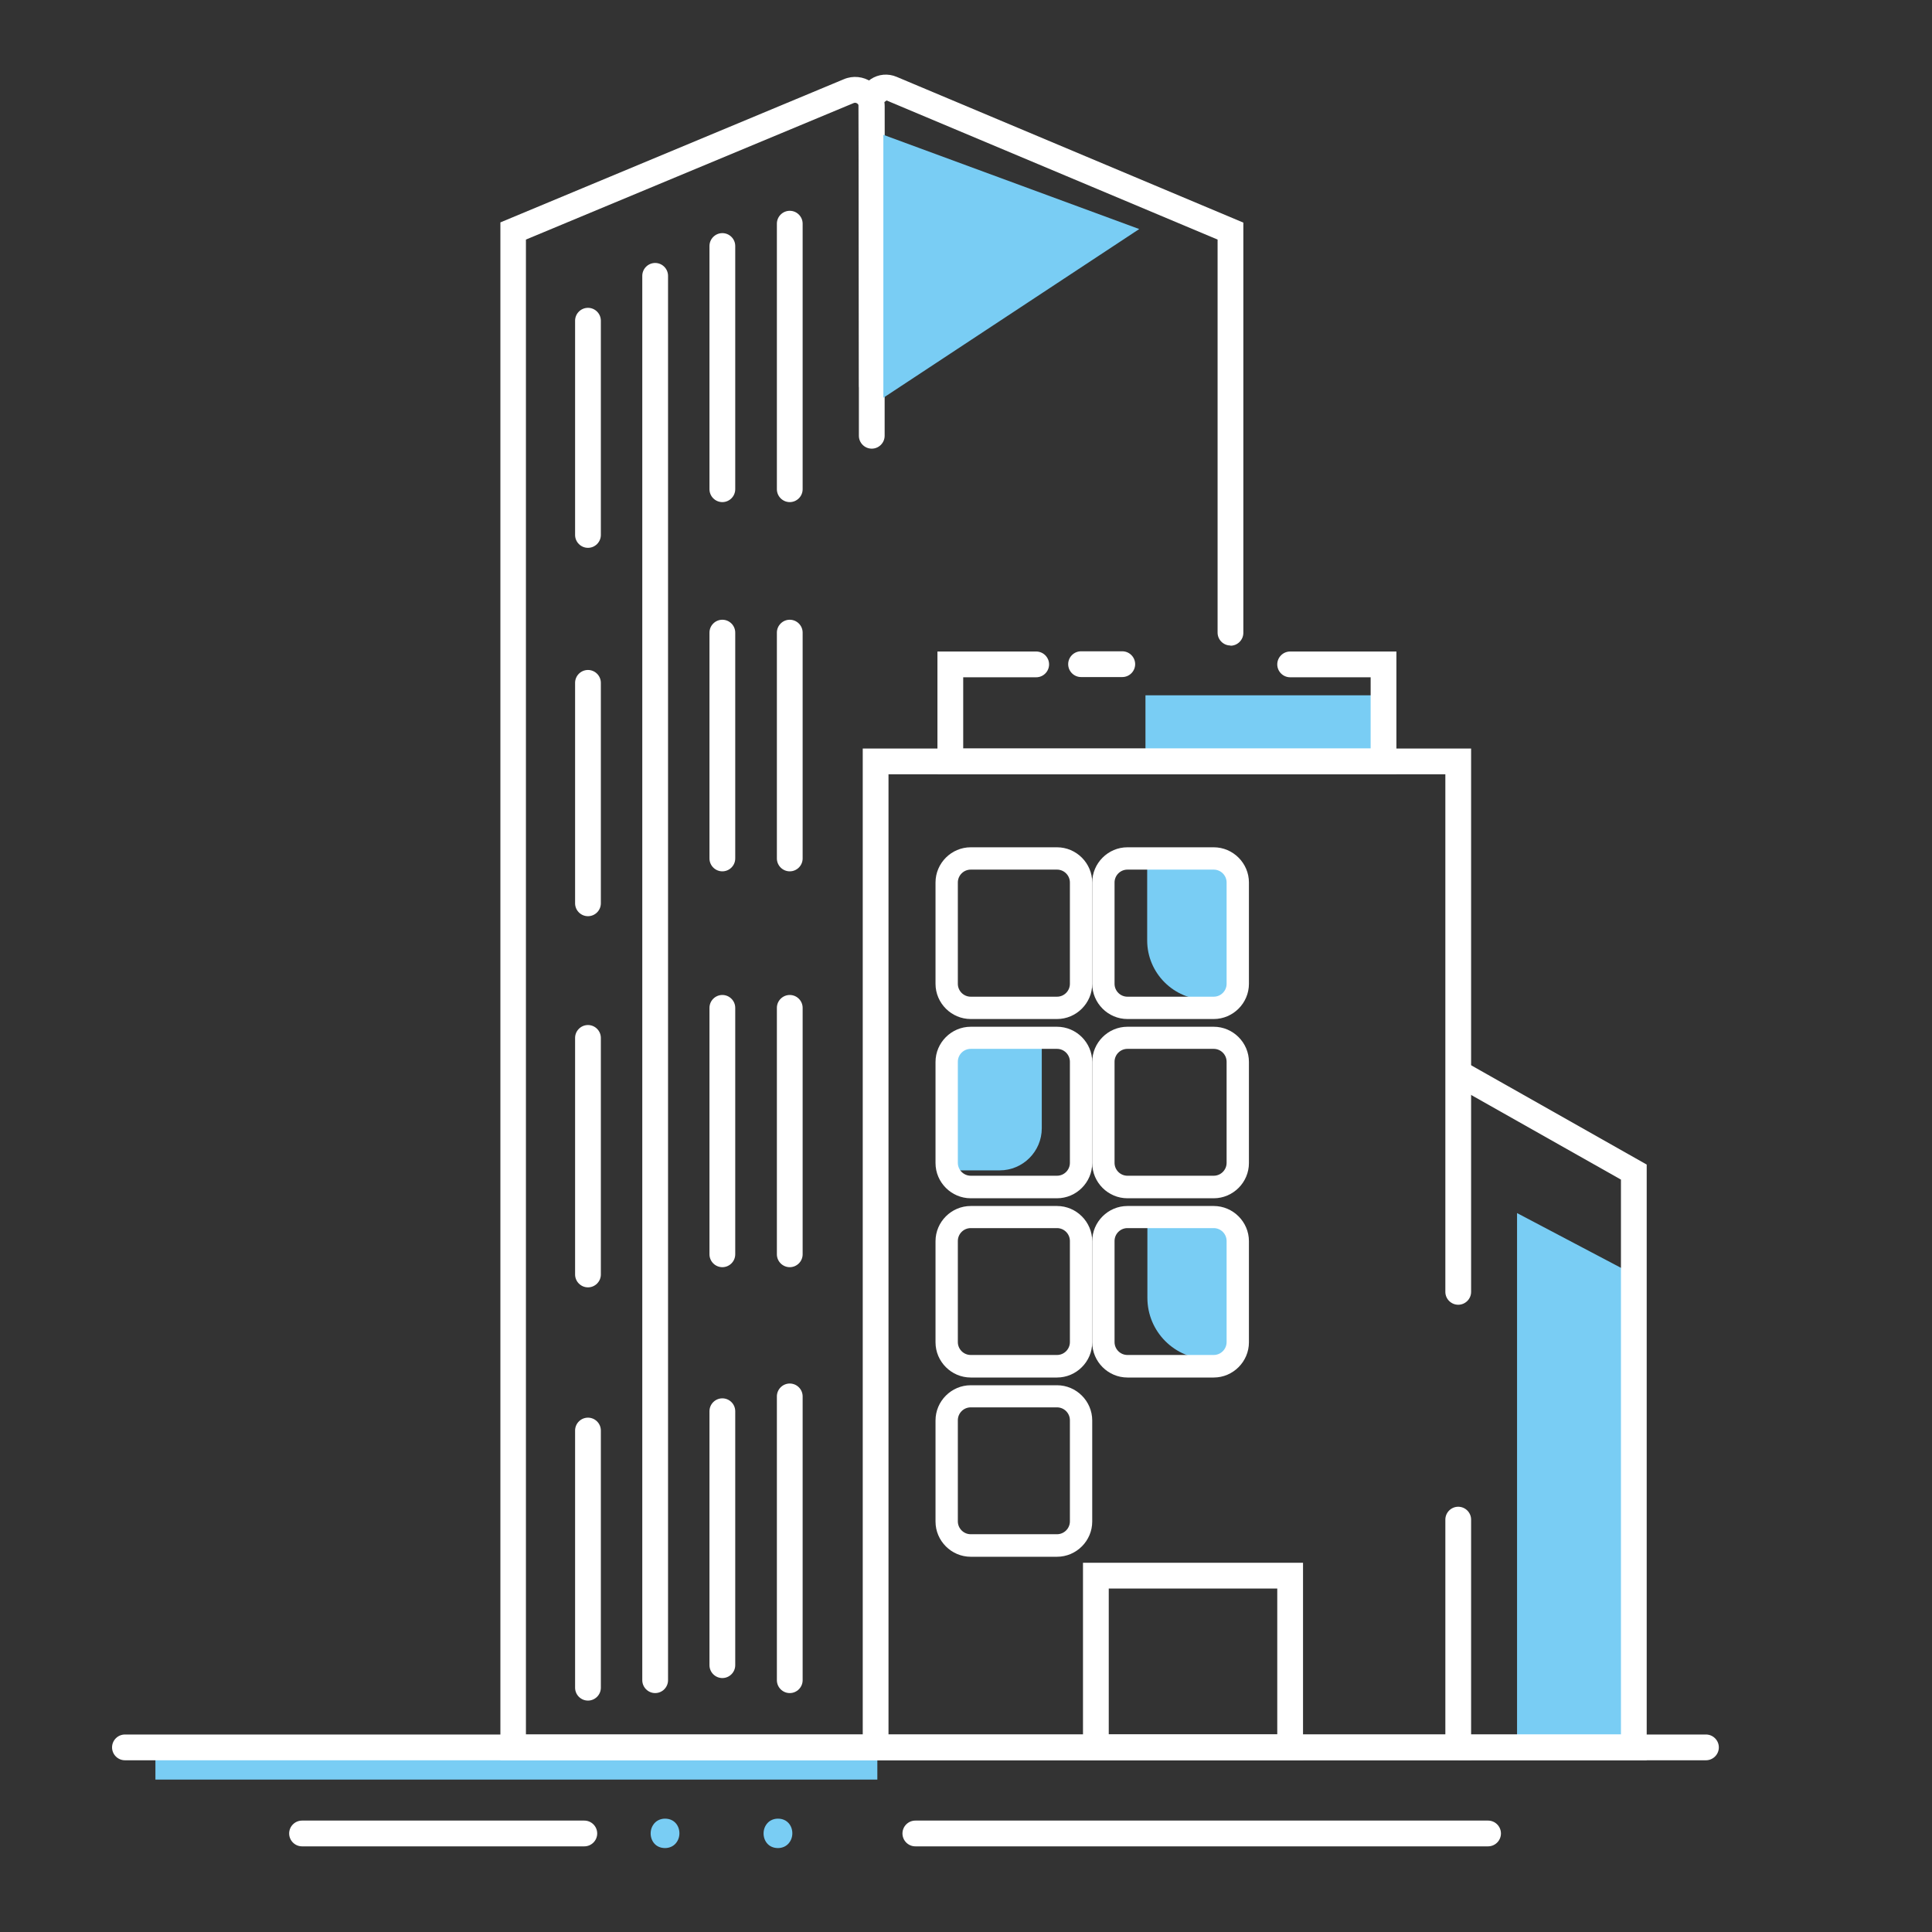 <?xml version="1.0" encoding="UTF-8"?>
<svg id="Capa_1" data-name="Capa 1" xmlns="http://www.w3.org/2000/svg" viewBox="0 0 90 90">
  <rect x="0" y="0" width="90" height="90" fill="#333333" stroke="none"/>
  <defs>
    <style>
      .cls-1 {
        fill: #fff;
      }

      .cls-1, .cls-2 {
        stroke-width: 0px;
      }

      .cls-2 {
        fill: #79cdf4;
      }
    </style>
  </defs>
  <rect class="cls-2" x="7.24" y="81.34" width="33.63" height="1.56"/>
  <polygon class="cls-2" points="70.67 56.51 76.06 59.35 76.06 81.48 70.67 81.48 70.67 56.51"/>
  <rect class="cls-2" x="53.36" y="32.39" width="11.07" height="3.12"/>
  <g>
    <g>
      <path class="cls-2" d="m30.98,85.93c.67,0,.67-1.04,0-1.04s-.67,1.04,0,1.04h0Z"/>
      <path class="cls-2" d="m30.98,86.09c-.44,0-.67-.34-.67-.68,0-.18.06-.34.17-.47.12-.14.3-.22.5-.22.44,0,.67.34.67.68,0,.18-.06.34-.17.47-.12.14-.3.22-.5.22Zm0-1.04c-.11,0-.19.04-.25.11-.05.06-.09.16-.09.25,0,.13.07.36.34.36.11,0,.19-.04.25-.11.05-.06.09-.16.09-.25,0-.13-.07-.36-.34-.36Z"/>
    </g>
    <g>
      <path class="cls-2" d="m36.24,85.93c.67,0,.67-1.04,0-1.04s-.67,1.04,0,1.04h0Z"/>
      <path class="cls-2" d="m36.24,86.09c-.44,0-.67-.34-.67-.68,0-.18.06-.34.17-.47.12-.14.3-.22.5-.22.44,0,.67.34.67.68,0,.18-.06.34-.17.47-.12.14-.3.22-.5.22Zm0-1.04c-.11,0-.19.04-.25.11-.05.06-.09.16-.09.25,0,.13.07.36.34.36.11,0,.19-.04.25-.11.05-.06.09-.16.09-.25,0-.13-.07-.36-.34-.36Z"/>
    </g>
    <g>
      <path class="cls-1" d="m49.24,47.47h-4.02c-.9,0-1.64-.74-1.64-1.64v-4.72c0-.9.74-1.64,1.64-1.64h4.02c.9,0,1.64.74,1.64,1.64v4.72c0,.9-.74,1.64-1.64,1.64Zm-4.02-6.96c-.33,0-.6.27-.6.6v4.72c0,.33.27.6.6.6h4.02c.33,0,.6-.27.6-.6v-4.72c0-.33-.27-.6-.6-.6h-4.02Z"/>
      <path class="cls-1" d="m49.24,64.17h-4.02c-.9,0-1.64-.74-1.64-1.64v-4.71c0-.9.74-1.64,1.64-1.64h4.02c.9,0,1.64.74,1.64,1.64v4.71c0,.9-.74,1.64-1.64,1.64Zm-4.02-6.96c-.33,0-.6.27-.6.6v4.71c0,.33.27.6.6.6h4.02c.33,0,.6-.27.6-.6v-4.71c0-.33-.27-.6-.6-.6h-4.02Z"/>
      <path class="cls-1" d="m49.24,72.52h-4.02c-.9,0-1.64-.74-1.64-1.64v-4.71c0-.9.74-1.64,1.64-1.64h4.02c.9,0,1.64.74,1.64,1.64v4.71c0,.9-.74,1.64-1.64,1.64Zm-4.02-6.96c-.33,0-.6.27-.6.6v4.71c0,.33.27.6.6.6h4.02c.33,0,.6-.27.6-.6v-4.71c0-.33-.27-.6-.6-.6h-4.02Z"/>
      <path class="cls-1" d="m56.54,55.82h-4.02c-.9,0-1.64-.74-1.64-1.64v-4.71c0-.9.74-1.64,1.64-1.64h4.02c.9,0,1.64.74,1.64,1.64v4.71c0,.9-.74,1.64-1.64,1.64Zm-4.02-6.96c-.33,0-.6.27-.6.6v4.71c0,.33.27.6.6.6h4.02c.33,0,.6-.27.6-.6v-4.71c0-.33-.27-.6-.6-.6h-4.02Z"/>
      <g>
        <path class="cls-2" d="m44.36,48.42h4.17v4.14c0,1.08-.88,1.96-1.96,1.96h-2.21v-6.1h0Z"/>
        <path class="cls-2" d="m53.44,56.79h4.17v6.12c0,.22-.18.4-.4.4h-.91c-1.58,0-2.85-1.28-2.85-2.85v-3.67h0Z"/>
        <path class="cls-2" d="m53.44,40.47h4.17v5.71c0,.22-.18.39-.39.39h-1.02c-1.52,0-2.76-1.24-2.76-2.76v-3.34h0Z"/>
      </g>
      <path class="cls-1" d="m49.24,55.82h-4.02c-.9,0-1.64-.74-1.64-1.64v-4.71c0-.9.74-1.64,1.64-1.64h4.02c.9,0,1.64.74,1.64,1.64v4.71c0,.9-.74,1.64-1.64,1.64Zm-4.02-6.96c-.33,0-.6.27-.6.6v4.71c0,.33.27.6.6.6h4.02c.33,0,.6-.27.6-.6v-4.71c0-.33-.27-.6-.6-.6h-4.02Z"/>
      <path class="cls-1" d="m56.54,47.47h-4.02c-.9,0-1.64-.74-1.64-1.64v-4.72c0-.9.74-1.64,1.64-1.64h4.02c.9,0,1.64.74,1.64,1.64v4.72c0,.9-.74,1.64-1.64,1.64Zm-4.02-6.96c-.33,0-.6.27-.6.6v4.72c0,.33.27.6.6.6h4.02c.33,0,.6-.27.6-.6v-4.72c0-.33-.27-.6-.6-.6h-4.02Z"/>
      <path class="cls-1" d="m56.54,64.17h-4.02c-.9,0-1.64-.74-1.64-1.64v-4.71c0-.9.74-1.64,1.64-1.64h4.02c.9,0,1.64.74,1.64,1.64v4.71c0,.9-.74,1.64-1.64,1.64Zm-4.02-6.96c-.33,0-.6.27-.6.6v4.71c0,.33.27.6.6.6h4.02c.33,0,.6-.27.6-.6v-4.71c0-.33-.27-.6-.6-.6h-4.02Z"/>
    </g>
    <g>
      <path class="cls-1" d="m79.46,82H5.82c-.33,0-.6-.27-.6-.6s.27-.6.6-.6h73.65c.33,0,.6.27.6.6s-.27.6-.6.6Z"/>
      <path class="cls-1" d="m69.32,86.01h-26.68c-.33,0-.6-.27-.6-.6s.27-.6.6-.6h26.68c.33,0,.6.27.6.6s-.27.6-.6.6Z"/>
      <path class="cls-1" d="m27.22,86.01h-13.15c-.33,0-.6-.27-.6-.6s.27-.6.6-.6h13.15c.33,0,.6.27.6.6s-.27.6-.6.6Z"/>
      <path class="cls-1" d="m40.79,82c-.33,0-.6-.27-.6-.6v-46.53h28.34v25.31c0,.33-.27.6-.6.6s-.6-.27-.6-.6v-24.11h-25.94v45.33c0,.33-.27.6-.6.6Z"/>
      <path class="cls-1" d="m68.53,82h-27.74c-.33,0-.6-.27-.6-.6s.27-.6.6-.6h26.54v-10.01c0-.33.27-.6.6-.6s.6.27.6.6v11.21Z"/>
      <path class="cls-1" d="m65.05,36.07h-21.38v-5.72h4.6c.33,0,.6.27.6.6s-.27.6-.6.6h-3.4v3.32h18.98v-3.32h-3.75c-.33,0-.6-.27-.6-.6s.27-.6.6-.6h4.95v5.72Z"/>
      <path class="cls-1" d="m52.28,31.54h-1.92c-.33,0-.6-.27-.6-.6s.27-.6.6-.6h1.92c.33,0,.6.27.6.6s-.27.6-.6.6Z"/>
      <path class="cls-1" d="m57.32,30.07c-.33,0-.6-.27-.6-.6V11.16l-15.42-6.48-.11.08.03,13.19c0,.33-.27.6-.6.6h0c-.33,0-.6-.27-.6-.6l-.03-13.19c0-.43.21-.83.57-1.07.36-.24.81-.28,1.21-.11l16.15,6.79v19.11c0,.33-.27.6-.6.6Z"/>
      <path class="cls-1" d="m40.61,82h-17.3V10.36l16-6.67c.42-.18.91-.13,1.29.13.38.25.61.68.61,1.14v15.34c0,.33-.27.6-.6.6s-.6-.27-.6-.6V4.96c0-.08-.05-.12-.08-.14-.03-.02-.09-.05-.16-.02l-15.27,6.36v69.64h16.1c.33,0,.6.27.6.6s-.27.6-.6.6Z"/>
      <path class="cls-1" d="m76.71,82h-8.6c-.33,0-.6-.27-.6-.6s.27-.6.6-.6h7.4v-25.85l-7.7-4.35c-.29-.16-.39-.53-.23-.82.16-.29.53-.39.82-.23l8.31,4.7v27.74Z"/>
      <path class="cls-1" d="m60.7,82h-10.25v-9.2h10.25v9.2Zm-9.05-1.2h7.85v-6.8h-7.85v6.8Z"/>
      <path class="cls-1" d="m27.39,79.22c-.33,0-.6-.27-.6-.6v-11.98c0-.33.27-.6.6-.6s.6.27.6.6v11.98c0,.33-.27.6-.6.6Z"/>
      <path class="cls-1" d="m27.39,59.97c-.33,0-.6-.27-.6-.6v-11.02c0-.33.27-.6.6-.6s.6.27.6.6v11.02c0,.33-.27.6-.6.6Z"/>
      <path class="cls-1" d="m27.39,42.68c-.33,0-.6-.27-.6-.6v-10.27c0-.33.27-.6.6-.6s.6.27.6.6v10.27c0,.33-.27.6-.6.6Z"/>
      <path class="cls-1" d="m27.39,25.52c-.33,0-.6-.27-.6-.6v-9.98c0-.33.27-.6.6-.6s.6.27.6.6v9.98c0,.33-.27.6-.6.6Z"/>
      <path class="cls-1" d="m30.52,78.87c-.33,0-.6-.27-.6-.6V12.85c0-.33.27-.6.6-.6s.6.27.6.6v65.42c0,.33-.27.6-.6.6Z"/>
      <path class="cls-1" d="m33.65,78.17c-.33,0-.6-.27-.6-.6v-11.83c0-.33.27-.6.6-.6s.6.27.6.6v11.83c0,.33-.27.6-.6.6Z"/>
      <path class="cls-1" d="m33.65,59.03c-.33,0-.6-.27-.6-.6v-11.48c0-.33.27-.6.6-.6s.6.27.6.6v11.48c0,.33-.27.6-.6.6Z"/>
      <path class="cls-1" d="m33.65,40.59c-.33,0-.6-.27-.6-.6v-10.52c0-.33.27-.6.6-.6s.6.27.6.6v10.52c0,.33-.27.6-.6.6Z"/>
      <path class="cls-1" d="m33.65,23.39c-.33,0-.6-.27-.6-.6v-11.33c0-.33.27-.6.6-.6s.6.27.6.6v11.33c0,.33-.27.6-.6.6Z"/>
      <path class="cls-1" d="m36.79,78.87c-.33,0-.6-.27-.6-.6v-13.22c0-.33.27-.6.6-.6s.6.27.6.6v13.22c0,.33-.27.6-.6.6Z"/>
      <path class="cls-1" d="m36.79,59.03c-.33,0-.6-.27-.6-.6v-11.48c0-.33.27-.6.6-.6s.6.27.6.6v11.48c0,.33-.27.6-.6.6Z"/>
      <path class="cls-1" d="m36.79,40.59c-.33,0-.6-.27-.6-.6v-10.52c0-.33.27-.6.6-.6s.6.27.6.6v10.52c0,.33-.27.6-.6.6Z"/>
      <path class="cls-1" d="m36.79,23.39c-.33,0-.6-.27-.6-.6v-12.37c0-.33.27-.6.6-.6s.6.27.6.6v12.37c0,.33-.27.6-.6.6Z"/>
    </g>
  </g>
  <polygon class="cls-2" points="41.15 6.28 41.15 18.53 53.07 10.67 41.15 6.28"/>
</svg>